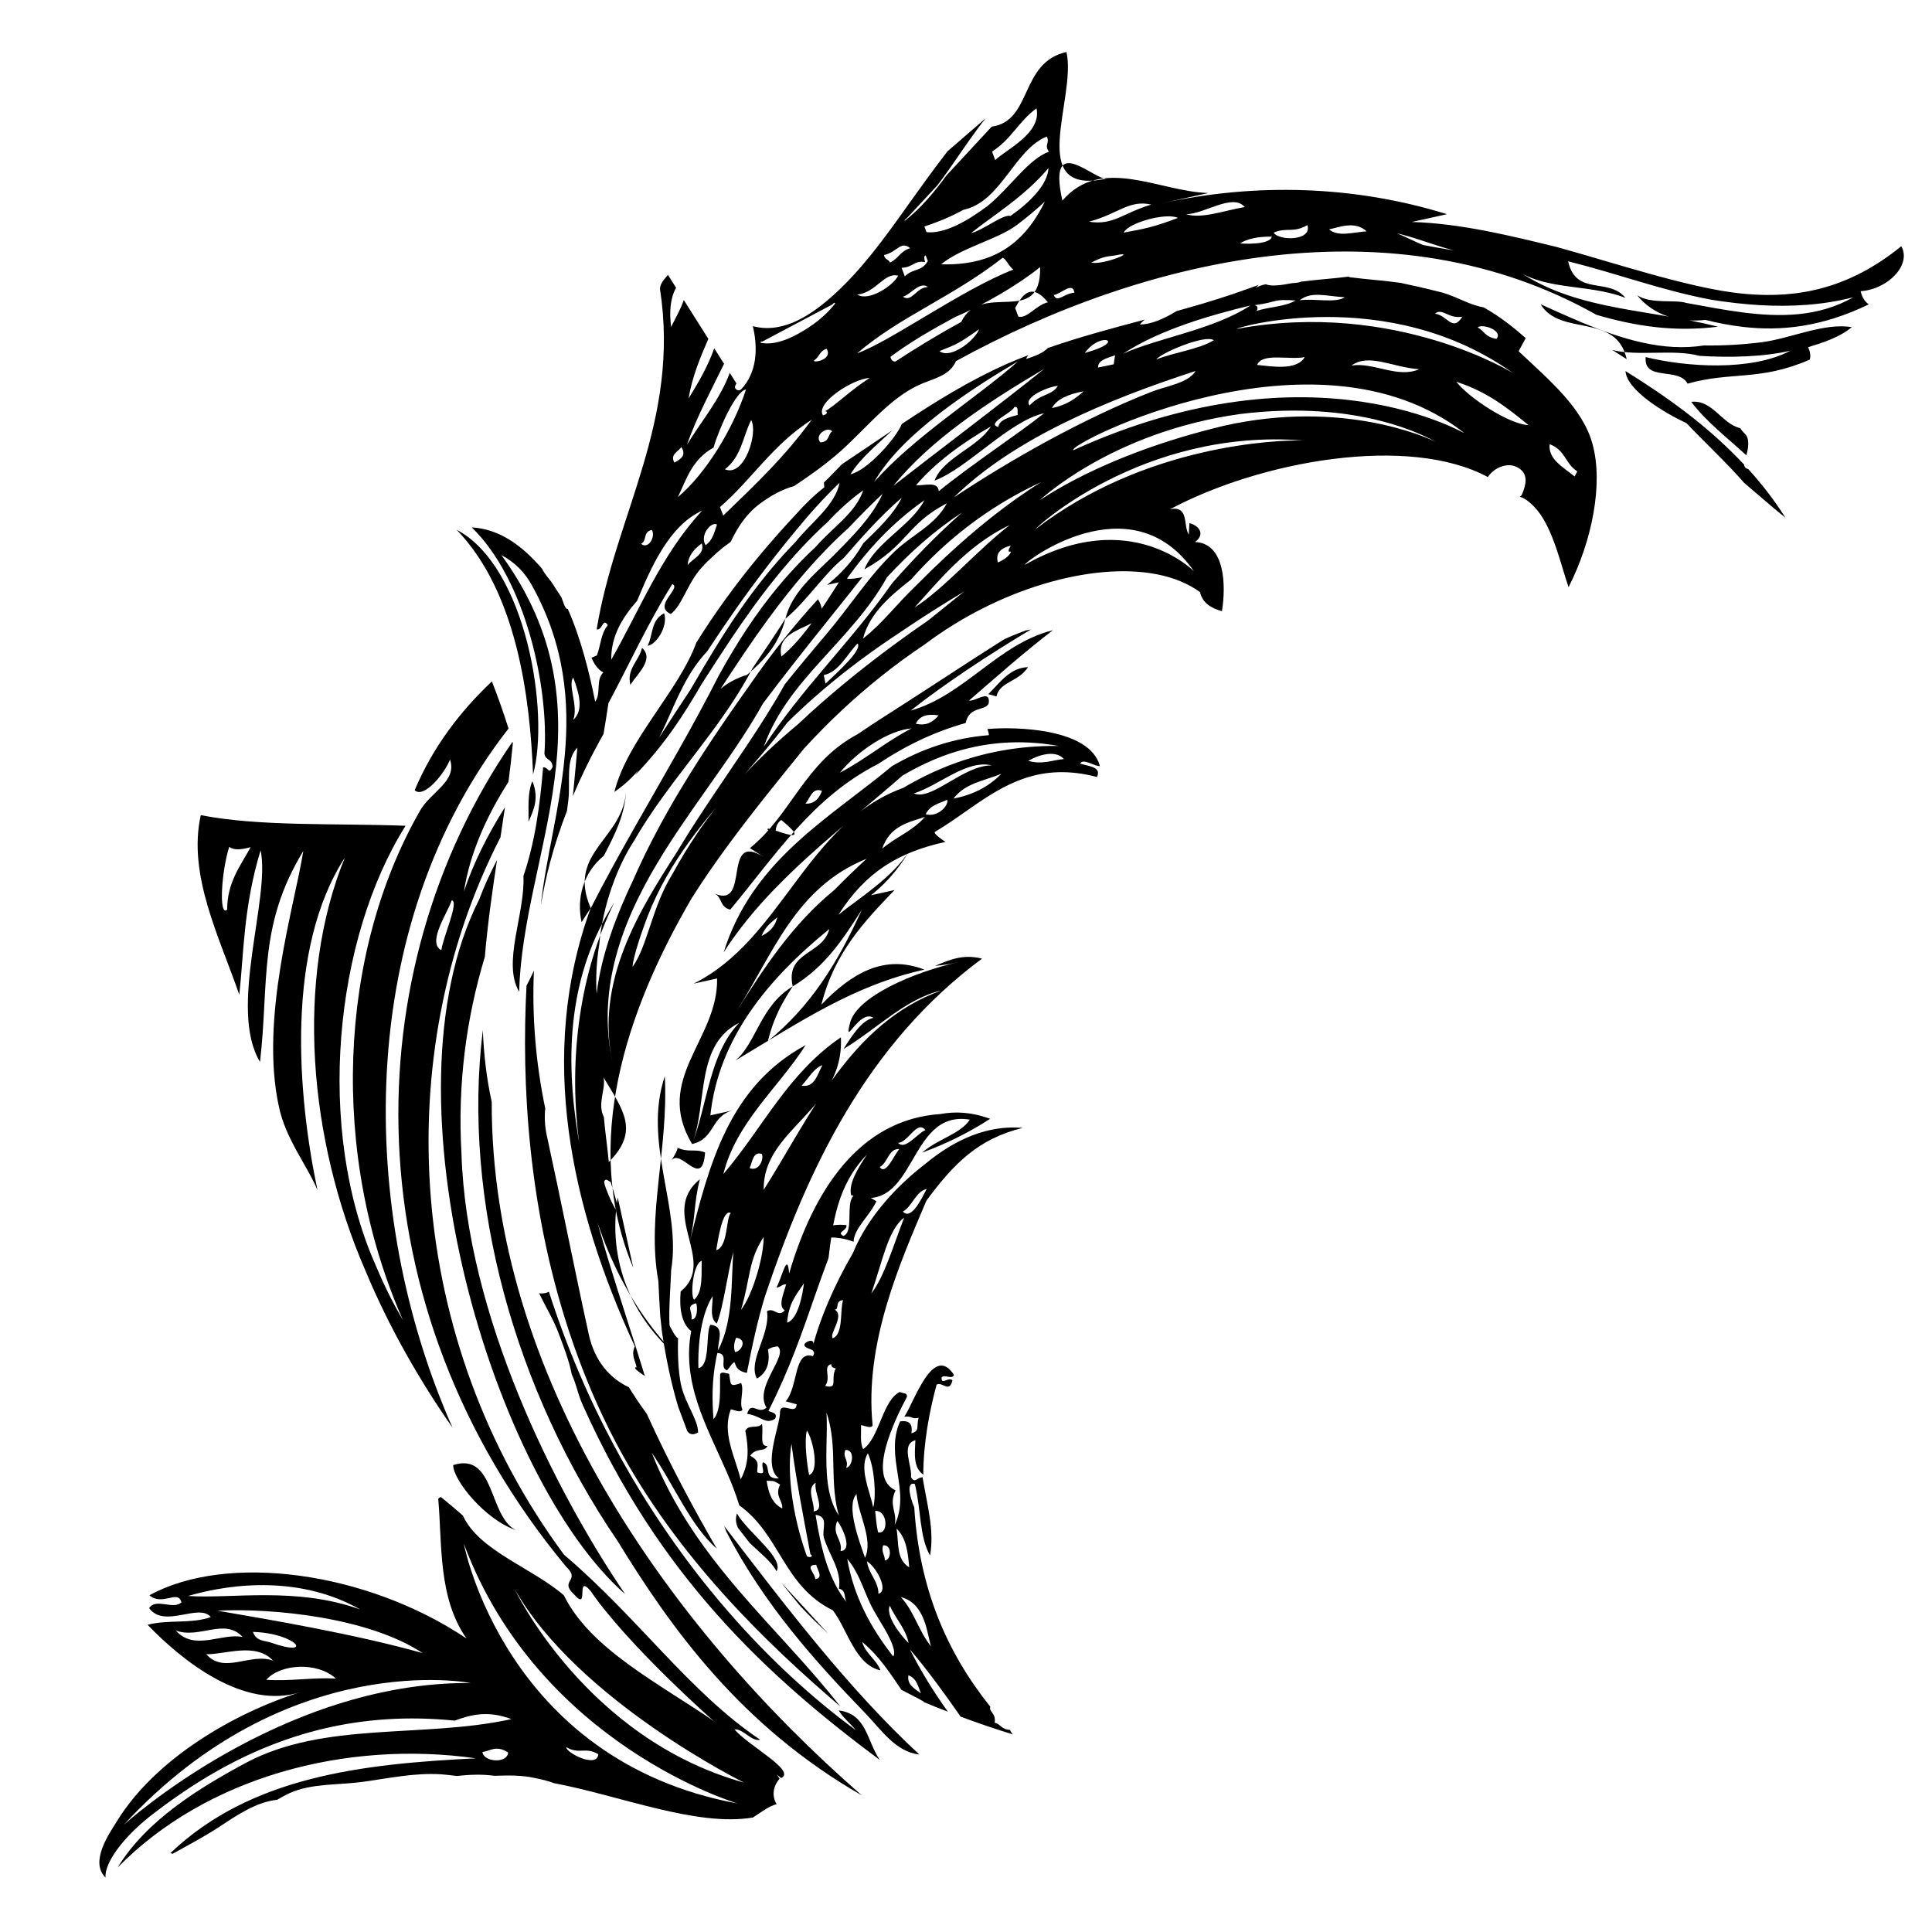 <?xml version="1.0" encoding="utf-8"?>
<!-- Generator: Adobe Illustrator 16.0.0, SVG Export Plug-In . SVG Version: 6.00 Build 0)  -->
<!DOCTYPE svg PUBLIC "-//W3C//DTD SVG 1.1//EN" "http://www.w3.org/Graphics/SVG/1.1/DTD/svg11.dtd">
<svg version="1.1" id="Ebene_1" xmlns="http://www.w3.org/2000/svg" xmlns:xlink="http://www.w3.org/1999/xlink" x="0px" y="0px"
	 width="350px" height="350px" viewBox="0 0 350 350" enable-background="new 0 0 350 350" xml:space="preserve">
<g>
	<g>
		<path d="M114.204,124.081c-0.735-2.907,1.581-4.39,2.107-6.715C118.635,119.447,115.311,122.19,114.204,124.081z"/>
		<path d="M120.317,111.095c0.775,2.503-1.589,5.804-2.996,5.877C118.348,115.038,117.847,112.375,120.317,111.095z"/>
		<path d="M315.281,77.569c0.078,0.15,0.212,0.321,0.227,0.349c0.42,0.605,0.931,0.777,1.115,1.602
			c0.203,0.958,0.016,2.003-0.249,2.978c-3.413-3.162-7.185-6.002-9.99-9.701C310.238,72.363,311.941,76.83,315.281,77.569z"/>
		<path d="M96.573,140.293c-0.567-13.835-2.869-32.925-13.839-44.312C95.326,102.572,99.633,129.213,96.573,140.293z"/>
		<path d="M131.591,277.497c-0.134-0.342-0.264-0.69-0.388-1.037c11.377,14.885,22.654,29.649,35.339,41.38
			c-4.276-0.431-6.982-4.581-9.785-7.467C147.671,300.969,138.473,290.758,131.591,277.497z"/>
		<path d="M99.44,234.015c3.208,10.002,7.225,19.35,11.854,27.971c12.028,22.405,28.038,39.935,43.714,51.423
			c-0.99-1.269-2.177-2.084-3.081-3.552c5.083,0.626,5.073,5.426,7.442,8.967c-20.616-15.33-40.032-33.43-53.82-64.35
			c-0.187-0.436-0.363-0.854-0.494-1.224c-0.486-1.394-0.837-2.922-1.479-4.271c-0.433-2.397-1.577-5.325-2.455-7.645
			c-0.863-2.284-2.287-4.602-3.447-7.056c0.143,0.024,0.286,0.044,0.426,0.041C98.599,234.322,99.05,234.209,99.44,234.015z"/>
		<path d="M95.152,192.677c-0.1-4.873-0.008-9.6,0.231-14.115c0.476-0.898,0.922-1.801,1.343-2.719
			c-0.371,8.307,0.335,16.748,2.053,24.979c-0.159,1.509-0.102,3.134,0.28,4.889c2.619,11.994,4.98,24.037,7.603,36.026
			c1.066,4.877,3.85,7.982,7.263,9.579c1.027,1.642,2.097,3.256,3.248,4.819c4.117,9.064,8.703,17.583,12.667,24.396
			c-4.693-4.021-7.805-11.654-11.767-17.34c7.767,19.737,22.763,31.327,34.165,45.958c-13.447-11.501-29.556-27.003-40.458-47.429
			c-0.898-1.69-1.761-3.405-2.589-5.166C99.183,235.262,95.566,212.722,95.152,192.677z"/>
		<path d="M90.831,100.557c2.552,1.39,4.262,3.17,5.561,5.54c11.949,21.581,3.29,41.337,1.588,57.888
			c0.447-2.597,0.991-5.167,1.652-7.69c0.842-3.202,1.896-6.332,3.079-9.401c0.085-0.658,0.175-1.321,0.253-1.958
			c0.398-3.33-0.583-7.32,1.632-9.486c-0.269,2.927-0.523,5.853-0.808,8.775c1.615-3.858,3.481-7.609,5.548-11.267
			c0.298-1.857,0.625-3.71,0.893-5.584c3.854-7.189,7.203-14.607,11.563-21.561c1.771,0.703-3.642,3.962-0.265,5.414
			c1.947-1.488,2.918-5.142,5.134-7.876c0.582-0.716,1.291-1.439,2.038-2.134c0.716-0.703,1.455-1.366,2.206-1.964
			c0.481-0.377,0.975-0.739,1.469-1.097c1.236-2.597,2.769-4.995,5.189-6.828c1.996-1.508,4.086-2.662,6.292-3.272
			c3.219-2.146,6.597-4.536,9.594-7.389c4.242-4.043,7.984-8.486,12.732-10.791c2.705-1.317,5.771-1.622,7.008-4.462
			c34.844-19.131,79.498-28.987,116.007-8.389c3.446,1.016,6.966,1.808,10.619,2.223c3.654,0.411,7.437,0.442,11.417-0.065
			c-7.089-1.78-13.932-2.499-20.37-3.864c-3.215-0.688-6.328-1.538-9.328-2.76c-3.002-1.231-5.912-2.845-8.692-5.064
			c2.901,2.752,6.499,3.667,10.253,4.235c3.756,0.573,7.714,0.812,11.372,2.235c-3.064-3.784-8.975-0.251-10.384-6.628
			c9.446,2.377,16.765,5.222,25.953,6.966c2.887,0.458,5.788,0.799,8.682,0.971c5.784,0.337,11.522,0,17.03-1.422
			c-6.31,3.585-13.189,3.621-20.057,2.744c-3.43-0.439-6.857-1.118-10.201-1.716c-2.049-0.666-6.301,0.272-8.897-1.381
			c3.064,3.779,7.787,4.97,12.348,4.454c2.222,0.553,4.478,0.996,6.786,1.264c6.926,0.805,14.326,0.033,22.825-4.08
			c-0.648-0.443-1.186-1.13-1.482-2.381c5.01-0.354,9.262-4.833,7.364-8.149c-9.421,7.677-18.685,9.434-27.915,8.665
			c-3.072-0.264-6.144-0.801-9.217-1.516c-5.458-1.231-11.011-2.869-16.654-4.523c-2.817-0.833-5.658-1.662-8.528-2.458
			c-7.948-1.938-17.394-4.313-26.368-4.56c2.13-0.472,4.256-0.939,6.381-1.411c-16.765-5.219-34.714-5.714-51.725-1.959
			c2.128-0.471,6.381-1.411,8.507-1.877c-8.976-0.248-19.36-6.877-26.456,1.378c-2.816-12.758,5.91-3.536,8.034-4.003
			c-14.884,3.287-5.408-14.417-7.289-22.919c-8.505,1.878-6.157,12.506-13.548,13.518c-4.082,4.405-8.171,8.815-8.171,8.815
			c-2.211,3.012-4.586,5.889-7.514,8.197c-0.07,0.058-0.143-0.052-0.08-0.101c0.141-0.126,0.282-0.236,0.421-0.362l5.516-5.934
			c2.092-2.731,3.987-5.653,5.973-8.438c0.884-1.239,1.803-2.503,2.797-3.726l-6.939,6.002c-2.584,3.341-5.047,6.784-7.503,10.217
			c-3.968,5.581-8.055,11.233-13.148,15.826c-3.832,3.472-8.893,6.946-14.208,5.747c-0.14-0.024-0.285-0.057-0.417-0.094
			c0.971,4.088,0.719,8.413-2.094,11.413c-0.482,0.504-1.427-0.033-1.057-0.703c0.051-0.113,0.114-0.228,0.175-0.341l-1.205-1.918
			c-1.736,4.743-5.116,8.722-7.767,13.034c1.804-5.088,4.375-9.827,6.734-14.671l-1.779-2.809c-1.131,3.223-2.855,6.178-4.651,9.091
			c0.637-3.852,2.072-7.339,3.582-10.798l-4.448-7.039c-0.583,1.702-1.5,3.259-2.294,4.873c-0.328-2.65-0.201-5.096,0.896-7.1
			l-1.471-2.333c-0.635,0.78-1.391,1.495-1.445,2.536c3.699,24.008-8.095,40.928-11.471,61.704c1.128,0.125,1.106-2.204,2.019-0.785
			c-1.275,1.553-1.28,3.67-1.973,5.487l-0.976,0.422c0.489,1.171,1.144,2.138,2.139,2.666c-1.418,1.345-0.357,3.829-1.479,5.3
			c-1.033-5.259-2.64-11.604-4.962-16.814c-0.117,0.017-0.243-0.024-0.335-0.151c-0.316-0.455-0.432-0.881-0.61-1.41
			c-0.066-0.195-0.146-0.386-0.233-0.573l-1.804-2.775c-0.613-0.772-1.25-1.5-1.691-2.386c-3.55-4.088-7.537-7.149-12.729-7.478
			c9.788,9.498,14.029,29.104,13.171,41.02c0.266,1.321,1.361,0.772,1.486,2.386c-0.78,1.471-0.61,0.085-1.721,0.06
			c-0.567,6.853-1.461,13.555-3.567,19.691c0.348,6.751-3.903,15.769-0.773,20.975C94.709,154.387,111.528,129.006,90.831,100.557z
			 M257.776,44.377c-3.677-1.569-6.273-3.227-8.4-2.756c6.846,0.716,12.039,4.033,19.008,4.654
			C264.884,45.559,261.273,45.071,257.776,44.377z M240.773,41.548c1.71-0.325,4.644-1.638,6.799,0.358
			C245.152,42.068,242.398,42.982,240.773,41.548z M230.738,42.149c2.284-1.024,3.569,0.126,6.109-1.369
			C237.769,43.662,231.687,43.674,230.738,42.149z M224.658,44.092c1.205-0.82,3.346-1.276,5.748-1.215
			C230.013,44.482,224.791,44.125,224.658,44.092z M214.879,38.809c3.332-0.044,8.466-3.877,10.621-1.297
			C221.85,38.105,217.781,39.699,214.879,38.809z M208.569,37.061c-5.134,1.516-6.843,3.808-11.281,3.102
			C202.686,38.703,204.505,36.155,208.569,37.061z M203.563,42.141c0.845-1.788,7.677-3.678,9.831-2.666
			C208.886,41.199,207.201,41.463,203.563,42.141z M197.682,47.579c2.49-1.304,3.098-1.065,4.523-1.349
			C206.247,45.393,199.972,48.035,197.682,47.579z M116.149,98.52c1.131-0.613,0.258-2.149,1.938-2.52
			C118.839,97.24,117.404,99.609,116.149,98.52z M122.17,83.804c-0.84-1.532,0.733-1.947,1.251-2.841
			C124.425,82.556,123.284,83.174,122.17,83.804z M151.249,55.05c-1.805,2.284-4.109,4.023-6.644,5.414
			c-2.019,1.101-4.405,2.072-6.735,1.646c-0.132-0.021-0.121-0.232,0.003-0.224c0.08-0.008,0.166-0.008,0.233-0.008l12.649-6.698
			c0.103-0.102,0.209-0.196,0.309-0.293C151.174,54.777,151.355,54.919,151.249,55.05z M147.608,65.181
			c0.878-0.593,0.844-1.593,2.136-1.995C151.048,65.368,146.606,65.88,147.608,65.181z M189.282,36.517
			c-3.921,8.083-9.831,11.615-18.805,11.367c3.783-3.064,10.165-4.471,13.701-7.096C186.07,39.365,187.814,37.897,189.282,36.517z
			 M183.04,39.13c-1.212-0.44-4.995,2.625-7.12,3.096c3.782-3.068,9.689-6.6,14.028-11.793
			C189.81,33.46,186.473,36.756,183.04,39.13z M183.587,48.839c-2.355,0.902-4.886,2.162-7.48,3.573
			c-2.595,1.414-5.247,2.971-7.797,4.491c-5.109,3.036-9.809,5.929-13.04,7.112c3.829-3.292,8.076-5.816,12.561-8.413
			c2.238-1.3,4.537-2.622,6.86-4.076c2.32-1.448,4.652-3.033,6.985-4.85C182.418,47.149,182.846,48.368,183.587,48.839z
			 M163.561,53.744c1.469-0.357,3.004-2.849,4.556-1.747C165.974,52.033,165.204,54.875,163.561,53.744z M155.31,53.371
			c3.469-0.411,4.803-4.036,7.399-3.435C161.833,51.761,157.347,54.688,155.31,53.371z M164.889,44.961
			c-1.881,0.569-2.073,1.891-3.665,2.597c-0.272-0.654-0.922-0.467-1.085-1.357C162.508,45.713,163.188,43.523,164.889,44.961z
			 M168.081,47.287c-1.128,1.995-2.676,1.268-4.167,2.783c-0.192-0.529-0.389-1.04-0.577-1.552c2.174-0.098,2.261-1.399,4.235-1.037
			c-0.037-0.443-0.364-1.029,0.126-1.219C167.82,46.595,167.952,46.941,168.081,47.287z M187.763,19.634
			c1.034,4.495-5.67,7.563-7.472,9.368c-0.188-0.52-0.384-1.029-0.573-1.541C183.223,25.222,184.53,21.991,187.763,19.634z
			 M190.033,27.486c-3.703,1.288-7.018,6.482-11.148,9.847c-3.985,2.967-7.958,5.068-11.04,4.723
			c-0.137-0.345-0.262-0.682-0.386-1.028c2.705-0.881,5.015-1.89,7.072-3.02c6.828-1.442,9.201-10.888,15.094-13.27
			C190.258,25.889,189.1,26.209,190.033,27.486z M190.886,53.439c1.246-0.102,3.438-2.528,3.754-0.422
			C192.651,53.192,191.513,54.952,190.886,53.439z M183.9,55.797c1.213-2.223,2.869-4.816,5.937-1.037
			c-2.127,0.472-3.785,3.065-5.361,2.577C184.278,56.825,184.089,56.313,183.9,55.797z M170.187,63.609
			c3.093-1.224,3.617-1.431,7.18-3.963C176.747,61.483,172.286,65.173,170.187,63.609z M161.308,64.649
			c1.725-1.304,3.613-2.543,5.584-3.734c1.974-1.191,4.028-2.337,6.095-3.455c5.748-2.479,11.657-6.011,15.439-9.076
			c0.223,11.1-10.631,2.345-14.292,9.941c-2.131,1.159-4.215,2.366-6.213,3.572c-1.998,1.212-3.909,2.419-5.713,3.598
			C161.775,65.531,161.459,65.279,161.308,64.649z M149.393,74.538c0.545-0.171,0.653,0.503-0.308,0.715
			c-1.421-2.231,5.377-6.617,8.453-6.784C153.896,70.823,151.423,73.407,149.393,74.538z M150.758,78.15
			c-0.883,0.593-0.361,1.829-2.13,2C147.432,78.854,149.916,77.118,150.758,78.15z M130.431,91.863
			c5.895-5.125,9.505-11.282,16.631-15.834c-4.982,6.763-9.612,11.169-16.04,17.375C130.832,92.888,130.633,92.372,130.431,91.863z
			 M131.326,85.019c2.996-2.324,3.248-5.905,4.749-8.917C137.395,78.256,134.89,86.531,131.326,85.019z M122.803,90.059
			c1.572-3.256,2.54-6.792,6.462-8.975c0.983-3.43,4.069-10.294,5.876-10.526C132.856,77.618,127.932,85.734,122.803,90.059z
			 M129.895,95.021c-0.482,1.342-0.728,2.801-2.076,3.748C126.718,96.948,128.829,94.428,129.895,95.021z M124.565,102.385
			c0.126-1.649,1.109-2.901,2.567-3.938C127.766,100.442,125.504,101.104,124.565,102.385z M110.735,119.504
			c-0.054-4.295,2.017-7.612,4.676-10.656c2.455-5.84,5.715-13.579,11.793-16.343C119.733,100.593,115.957,110.375,110.735,119.504z
			 M103.842,122.735c1.17,3.084,1.878,5.979,0.005,7.682C104.821,127.852,102.811,124.202,103.842,122.735z"/>
		<path d="M95.747,148.876c0.049-2.54-0.23-5.227,0.702-7.356C97.713,144.658,96.67,146.739,95.747,148.876z"/>
		<path d="M321.507,92.208c-1.81-1.54-3.645-3.116-5.51-4.706c-3.378-3.861-7.003-7.177-10.47-10.834
			c-1.878-0.87-4.589-2.35-6.854-4.044c-2.263-1.703-4.087-3.65-4.201-5.397c3.653,2.263,7.404,4.759,11.055,7.555
			c3.649,2.8,7.192,5.921,10.433,9.384c0.025,0.443,0.367,0.732,0.761,0.821c2.471,2.719,4.738,5.65,6.726,8.803
			C322.792,93.27,322.166,92.724,321.507,92.208z"/>
		<path d="M335.469,59.272c-2.252,1.873-5.431,2.874-7.901,3.622c0.382,0.878,0.491,1.65,0.281,2.256
			c-9.057,3.946-14.156,2.101-22.128,4.352c-1.612-3.08-7.997-0.329-7.592-4.816c3.72,0.914,8.495,1.557,13.222,1.512
			c4.735-0.049,9.426-0.779,12.99-2.658c-2.524,0.569-5.235,0.887-8.014,1.012c-2.79,0.134-5.643,0.085-8.439-0.085
			c-4.693-1.28-11.07,0.129-15.794-1.061l2.594,1.659c-0.939-4.251-3.947-5.259-7.165-5.942c-3.219-0.687-6.648-1.044-8.425-4.003
			c2.494,1.122,4.979,2.251,7.449,3.284c7.425,3.096,14.826,5.336,22.134,4.178c3.447,0.053,6.938-0.143,10.441-0.582
			C324.385,61.341,330.441,58.41,335.469,59.272z"/>
	</g>
	<g>
		<path d="M86.814,162.931c0.862-2.321,1.968-4.723,3.226-7.141c-0.884,5.857-1.716,11.712-2.205,17.544
			c-3.392,11.197-4.956,23.155-4.236,35.644c0.898,29.039,16.749,60.828,29.641,79.806
			C89.534,268.043,68.546,199.041,86.814,162.931z"/>
		<path d="M93.482,277.192c-5.53-1.817-11.384-9.027-11.387-11.774C89.728,262.946,88.511,274.881,93.482,277.192z"/>
		<path d="M43.35,180.199c0.819-7.303,0.712-15.822,3.863-26.165c1.818,8.726-5.923,28.723-0.108,38.346
			c1.671-14.586-0.373-24.689,7.841-38.216c-1.603,10.035-7.915,30.284-4.431,46.272c1.203,5.873,5.159,10.733,6.995,15.159
			c-3.625-17.253-5.8-43.569,4.958-60.22c-9.021,22.109-6.597,51.047,3.733,74.822c4.511,10.832,10.284,20.585,15.773,28.43
			c-17.333-39.105-17.768-90.876,10.151-126.642c-0.905-2.893-1.92-5.742-3.015-8.547c-5.789,5.487-10.666,11.859-13.988,19.711
			c1.503,1.513,5.115-2.487,6.401-5.531c1.348,3.938-3.572,5.872-5.479,9.327c-14.824,25.963-16.286,62.195-3.06,92.185
			c-1.789-3.035-3.419-6.304-4.86-9.754c-11.097-24.873-7.499-59.382,5.35-79.777c-12.626-0.487-26.347,0.179-37.105-1.926
			C33.971,158.537,39.75,169.754,43.35,180.199z M41.53,153.408c0.719,0.609,2.05,0.584,3.869,0.061
			c-1.838,3.431-4.229,6.284-4.254,11.331C39.584,166.146,40.128,157.728,41.53,153.408z"/>
		<path d="M104.05,288.896c2.776,3.158,0.136-3.88,2.909-0.722c6.2,9.11,22.055,24.125,34.561,33.939
			c2.745-1.329-5.732-5.687-8.457-8.807c1.586-0.155,3.063,2.251,4.658,1.87c-12.897-8.666-22.079-22.102-35.532-33.511
			c-28.667-38.716-31.857-90.304-11.52-130.002c0.274-1.805,0.545-3.613,0.808-5.422c-3.083,4.897-5.67,9.995-7.435,15.265
			c1.08-6.86,4.012-13.517,8.072-19.87c0.304-2.32,0.572-4.649,0.798-6.97c-0.027-0.094-0.049-0.183-0.076-0.276
			C64.265,175.83,63.34,236.53,102.538,283.793C105.361,286.464,101.156,286.252,104.05,288.896z M81.838,163.101
			c1.374,0.232-1.545,6.56-1.883,9.027C77.302,170.819,81.086,165.362,81.838,163.101z"/>
		<path d="M87.47,186.612c0.168,4.354,0.66,8.689,1.611,13.003c-0.134,49.417,31.727,94.85,67.035,125.629
			c-21.817-12.525-34.417-30.055-44.208-46.031C93.315,251.954,83.662,217.525,87.47,186.612z"/>
	</g>
	<path d="M144.958,290.934c0.852,0.895,1.708,1.793,2.591,2.658c0.809,0.789,1.637,1.563,2.458,2.346
		c-2.814-3.089-5.635-6.17-8.487-9.235C142.661,288.116,143.782,289.54,144.958,290.934z M122.581,207.853
		c0.669-0.135-0.986,2.464-0.986,2.464c1.655-2.599,5.66,5.442,6.136-1.545C125.727,208.031,124.74,208.89,122.581,207.853z
		 M123.467,251.243c-0.781-3.114-0.659-7.682-0.631-8.881c-0.175,0.369-1.542-2.089-1.551-2.328
		c-0.137-2.81,0.149-6.234,0.305-9.983c1.881-11.229-5.187-23.047-1.155-35.091c0.689,13.23-3.343,25.269-1.167,37.112
		c0.093,2.077,0.205,4.149,0.333,6.223c0.056,0.431,0.161,1.42,0.325,3.027c0.701,4.564,1.604,9.096,2.93,13.518
		c0.358,0.927,1.143,3.063,1.654,4.426c0.407,0.56,0.993,0.808,1.958,0.231C126.452,257.197,124.267,254.438,123.467,251.243z
		 M133.51,274.182c-0.324,0.922-0.2,1.784,0.185,2.612c0.695,0.902,1.398,1.802,2.1,2.704c1.747,1.71,3.943,3.354,4.878,5.152
		C142.129,282.252,135.316,277.48,133.51,274.182z M179.073,125.755c0.485,0.139,0.964,0.272,1.45,0.41
		c0.493-2.292,3.039-2.581,4.839-4.259c0.317-0.296,0.616-0.639,0.877-1.048c-3.262,0.101-5.076,2.787-7.191,4.889
		C179.058,125.747,179.059,125.755,179.073,125.755z M195.683,138.337c0.52-1.048,2.485,0.468,3.582,0.459
		c-1.807-6.848-15.174-7.181-20.38-6.727c-0.057,0,0.381,0.96,0.217,1.118c-3.192,0.251-6.251,0.877-9.168,1.829
		c-2.918,0.951-5.698,2.231-8.336,3.775c-11.337,9.446-25.282,16.985-30.503,33.745c8.285-12.977,21.761-22.646,32.346-31.994
		c2.721-1.617,5.563-2.971,8.549-3.987c5.97-2.036,12.521-2.715,19.81-1.418c-7.157-0.09-13.696,1.166-19.647,3.45
		c-2.975,1.138-5.809,2.54-8.525,4.142c-17.617,6.446-21.899,27.458-37.972,35.468c2.126-0.471,2.126-0.471,4.253-0.938
		c0.222,11.103-11.598,18.172-4.53,29.99c2.847-7.319,0.499-17.952,8.535-21.954c-5.439,5.66-5.688,14.635-8.535,21.954
		c4.253-0.939,3.314-5.193,7.567-6.134c-2.126,0.473-2.126,0.473-4.253,0.94c1.438-13.694,10.192-24.548,21.542-33.742
		c-1.187,4.72-8.036,4.003-6.628,10.38c5.911-3.536,9.224-8.726,12.538-13.915c-4.5,9.913-9.472,17.699-17.039,23.833
		c1.188-4.723,2.845-7.321,4.501-9.918c-5.91,3.536-6.627,10.385-10.411,13.448c11.818-7.067,21.51-13.667,34.27-16.484
		c-7.319-2.843-13.226,0.688-18.667,6.349c2.375-9.441,7.816-15.102,13.255-20.765c-2.126,0.472-2.126,0.472-4.253,0.939
		c3.784-3.065,5.441-5.662,7.099-8.259c-3.315,5.194-9.226,8.73-13.008,11.795c4.97-7.787,10.881-11.323,19.387-13.201
		c0,0-2.595-1.654-1.803-1.874c2.172-1.288,4.233-2.78,6.318-4.227c6.247-4.349,12.697-8.349,22.932-5.654
		C199.586,138.899,197.24,138.838,195.683,138.337z M172.615,140.244c2.382-1.224,4.768-2.134,7.079-1.59
		c-2.578-0.024-5.315,1.602-7.804,3.057c-2.488,1.451-4.731,2.735-6.331,2.023C167.85,143.011,170.23,141.467,172.615,140.244z
		 M140.822,166.178c-0.489,1.935-1.628,2.743-2.851,3.382C138.606,167.881,139.742,167.072,140.822,166.178z M151.18,161.195
		c-7.796,6.402-12.767,14.188-17.738,21.976c6.628-10.386,10.659-22.422,23.546-27.596
		C155.22,157.192,153.242,159.103,151.18,161.195z M159.824,153.741c1.376-4.101,4.67-4.731,7.734-5.75
		C165.365,150.531,162.316,151.62,159.824,153.741z M167.696,147.503c0.833-1.716,2.495-1.942,3.914-2.622
		C171.869,146.06,169.762,148.117,167.696,147.503z M172.733,144.666c2.134-2.821,5.635-3.227,8.665-4.479
		C179.031,142.605,176.107,144.036,172.733,144.666z M186.287,137.838c1.447-0.886,4.829-2.179,6.451-0.325
		C190.624,137.679,188.907,138.569,186.287,137.838z M153.332,221.937c-2.467-0.245-4.594,0.227-3.278,2.262
		c1.348-0.068,2.828,0.103,4.58,0.757c0.07-2.439,2.924-4.673,4.133-7.337c-7.652-4.901-3.18,5.26-5.978,6.288
		C151.41,223.171,153.555,222.976,153.332,221.937z M169.396,174.973c2.321-0.251,2.321-0.251,4.446-0.724
		c-8.504,1.883-18.667,6.353-19.855,11.075c-1.188,4.724,1.657-2.596,4.253-0.938c-2.126,0.467-3.784,3.064-5.44,5.662
		c5.91-3.537,11.35-9.194,17.73-10.604c-16.542,5.881-23.888,23.113-32.173,36.092c-0.221-11.101,14.664-14.39,13.973-27.614
		c-9.693,6.602-14.194,16.514-21.292,24.769c2.376-9.445,9.942-15.574,14.914-23.362c-13.947,7.539-17.51,21.707-21.07,35.872
		c1.187-4.719,0.717-6.849,1.905-11.571c-7.567,6.129,3.287,14.884-3.479,20.326c-0.256,2.894,0.088,5.782,1.909,7.181
		c-0.418,2.206-0.482,4.336-0.281,6.413c0.838,8.986,6.527,16.892,8.989,25.154c7.451,5.331,7.947,14.586,16.959,19.023
		c2.673,3.513,4.016,9.854,8.629,10.876c-0.724-1.935-2.781-3.121-3.325-5.153c3.039,2.509,5.033,5.612,7.106,8.67
		c2.328,1.199,4.785,2.458,3.925,2.17c1.483,0.631,2.985,1.219,4.498,1.8c-2.585-3.608-4.909-7.36-6.895-11.307
		c3.152,3.698,6.272,7.994,9.207,12.201c3.12,1.166,6.275,2.239,9.457,3.22c-0.249-0.31-0.492-0.622-0.479-0.813
		c-1.595-0.063-1.643-1.004-2.809-1.309c0.261-1.793-1.142-2-0.783-2.878c-7.927-9.907-12.877-21.421-13.79-36.155
		c-0.404-0.833-1.779-4.752,0.112-4.21c1.146,4.738,0.804,9.587,2.754,12.953c0.803-4.638-0.518-9.032-1.357-14.16
		c-1.079,0-1.379,1.215-2.107-0.048c0.279-2.001-1.934-5.927,0.799-6.675c-0.099,2.406-0.435,4.941,1.442,6.238
		c-0.016-5.604,1.12-11.611,2.408-16.298c0.833-0.569,1.911,1.038,2.573-0.004c0.113-0.174,0.215-0.431,0.3-0.783
		c-0.792-0.721-2.054,1.02-1.969-0.537c0.498-0.602,1.917,0.45,2.24-0.444c-3.76-5.836-7.257,5.037-8.99,7.564
		c1.697-0.122,1.253,0.504,2.591,0.203c-0.488,1.647,0.305,2.337-1.311,2.805c0.27-1.783-0.457-2.37-2.051-2.158
		c-2.881,6.377,2.017,12.543-0.991,18.797c0.56-2.382-1.149-3.483,0.169-6.308c-5.278-2.369-0.098-12.835,2.055-16.92
		c0.059-0.268-0.055-0.438-0.211-0.58l-1.125-0.309c-3.17,1.719-3.616,8.274-6.593,10.351c-0.601-1.183-0.328-2.856-0.377-4.357
		c0.757,0.135,1.764,0.684,2.104,0.066c-1.562-14.907,5.054-29.697,9.743-40.744c4.981-6.714,9.363-11.178,17.44-13.164
		c-3.182-0.28-6.255,0.248-9.189,1.385c-2.937,1.139-5.729,2.887-8.344,5.045c-5.052,3.868-10.494,9.53-13.235,16.261
		c-1.75,3-3.246,6.016-4.458,8.845c-1.207,2.823-2.126,5.465-2.72,7.717c0.277-1.215-1.591-0.561-1.616,0.085
		c0.148,0.878,2.439,0.554,1.555,2.021c-3.479-1.165-2.646,5.552-4.92,8.174c0.659,0.182,1.319,0.366,1.968,0.543
		c-0.063,2.091-2.8-0.564-3,1.289c0.077,2.484-3.307,9.934-0.202,12.128c-0.388,0.024-0.698,0-0.939-0.061
		c-1.659-0.387-0.497-2.362-1.952-2.866c-0.497,0.878,0.924,2.532-1.044,1.837c-0.014-1.292,0.553-2.032-1.287-3.016
		c1.181-1.58,2.578-0.576,3.151-1.775c-1.549,0.189-0.676-2.371-1.007-3.992c-0.702,0.984-2.491-0.008-3.013,1.285
		c0.329,1.675,0.473,3.12,0.392,4.463c-0.103,1.522-0.489,2.914-1.241,4.307c-0.969-4.033-3.45-8.399-1.774-12.684
		c0.757,0.135,1.768,0.687,2.108,0.061c-0.658-1.284,0.363-3.519-0.246-4.836c-2.153,0.788-1.83,0.313-2.182-1.667
		c-0.609-0.083-1.385-0.472-1.621,0.082c-0.096,2.272,0.316,6.442-1.195,8.137c-0.274-3.382-0.309-6.901,0.45-10.868
		c0.07-0.365,0.15-0.739,0.239-1.117c2.244,0.104,0.185,2.654,1.769,3.138c2.518-3.235,0.144-0.126,3.579,0.464
		c0.492-2.532,0.989-4.959,1.526-7.268c0.538-2.309,1.107-4.5,1.74-6.572c7.83-23.337,18.488-45.76,39.337-61.208
		C174.335,172.77,171.912,173.948,169.396,174.973z M148.98,192.957c-0.917,1.784-1.468,4.141-3.754,3.711
		C146.459,195.412,147.338,193.57,148.98,192.957z M167.886,215.388c-0.942,1.777-2.812,5.751-4.316,4.1
		C165.262,218.558,165.911,215.798,167.886,215.388z M163.79,220.598c-2.057,5.345-3.583,10.645-5.937,13.718
		C159.787,228.774,160.887,222.702,163.79,220.598z M151.208,237.241c0.884,0.078-0.023-1.65,1.535-1.699
		c-0.62,1.442,0.137,6.267-1.916,6.89C150.238,241.518,153.081,238.375,151.208,237.241z M147.69,286.07
		c-0.014-0.919-1.384-2.066-0.596-2.457c0.161-0.089,0.413-0.129,0.793-0.142C147.865,284.098,149.343,285.886,147.69,286.07z
		 M149.252,278.562c0.905,3.064,3.277,5.936,2.728,9.233c1.41,0.311,0.849,1.728,1.418,2.508c-1.616-2.063-2.752-4.396-3.599-6.896
		c-0.958-2.837-1.545-5.881-2.051-8.97C150.272,274.696,148.824,277.074,149.252,278.562z M161.81,300.075
		c-4.062-5.175-7.158-10.885-8.329-17.685c2.097,2.54,2.732,5.032,4.124,8.027c0.917,1.959,2.194,3.756,3.2,5.662
		C161.425,297.25,162.398,299.334,161.81,300.075z M157.068,282.85c1.747,1.082,3.992,5.373,2.07,5.873
		C159.14,286.378,157.303,285.064,157.068,282.85z M164.574,303.488c1.57,0.626,1.725,2.061,2.267,3.275
		C165.673,305.911,164.261,305.179,164.574,303.488z M164.605,297.665c-1.698-1.683-4.195-5.085-3.414-6.781
		C162.218,293.206,164.095,295.055,164.605,297.665z M159.993,279.956c1.619-0.184,1.534,2.658,0.297,2.732
		C160.34,281.688,159.58,281.159,159.993,279.956z M159.065,277.583c-0.282-1.224-0.387-2.544-0.521-3.857
		C160.808,273.506,161.045,278.062,159.065,277.583z M168.676,298.267c-2.246-2.736-3.033-6.304-5.468-8.935
		C167.771,290.487,167.969,296.311,168.676,298.267z M162.42,276.92c1.811,1.752,2.044,4.378,2.295,7.003
		C162.312,282.517,162.848,279.448,162.42,276.92z M157.216,263.285c1.202,2.502,1.555,7.682,0.978,9.812
		c-0.44-2.248-1.808-5.309-1.588-7.846C156.661,264.549,156.853,263.878,157.216,263.285z M150.576,247.129
		c0,0.415,0.251,0.687,0.841,0.776c-1.043,1.842,0.55,3.829-1.934,3.167C150.652,249.535,148.978,247.537,150.576,247.129z
		 M153.008,263.546c-0.026-0.244,0.003-0.528,0.129-0.861c1.052-0.098,1.338,0.922,1.17,1.831c-0.126,0.692-0.499,1.317-1.009,1.391
		C153.704,264.842,153.092,264.346,153.008,263.546z M155.162,270.665c0.296,3.694,3.08,8.198,1.548,11.551
		C155.628,279.124,153.218,272.747,155.162,270.665z M149.95,268.652c-0.538-4.14,0-8.821-0.223-12.744
		c0.868,2.536,1.101,5.021,1.192,7.497c0.138,3.64-0.034,7.285,1.041,11.137C150.817,272.852,150.233,270.824,149.95,268.652z
		 M152.279,280.988c0.407-2.162-1.66-2.93-0.592-5.459C152.542,276.571,154.603,280.852,152.279,280.988z M146.169,259.148
		c1.132,1.668,2.331,7.412,0.41,8.063C146.267,265.72,145.642,261.289,146.169,259.148z M147.775,268.608
		c-0.417,1.78,1.879,4.955-0.379,5.19C147.649,272.264,145.953,269.669,147.775,268.608z M143.333,269.877
		c-0.323-2.91-0.355-5.792,0.051-8.319c0.878,6.824,2.202,13.404,3.433,20.032c0.472,0.158,0.252,0.643-0.421,0.436
		c-0.062-0.017-0.131-0.05-0.207-0.082C144.914,278.473,143.812,274.136,143.333,269.877z M138.875,268.256
		c0.679,0.028,0.966,0.016,1.177,0.053c0.305,0.045,0.453,0.183,1.278,0.634c-0.024,0.049-0.049,0.101-0.071,0.146
		c-0.89,1.983,0.535,2.658,0.457,4.187C139.663,272.219,139.238,270.26,138.875,268.256z M132.398,219.757
		c-0.91,0.824-0.476,6.157-2.652,6.726C130.056,224.724,130.881,218.904,132.398,219.757z M127.129,228.41
		c-0.112,1.91,0.34,5.625-1.387,7.042C124.994,234.75,125.569,228.819,127.129,228.41z M126.097,236.091
		c0.289,0.435,0.328,3.04-0.826,2.938C125.516,237.462,124.131,236.659,126.097,236.091z M132.379,235.57
		c-0.282,3.146-0.861,6.336-2.297,9.031c-0.039-1.772,1.324-4.328-1.365-4.61c-0.63,0.834-0.391,3.838-0.829,5.896
		c-0.22,1.027-0.608,1.82-1.363,1.971c-0.095-2.783,0.096-9.112,2.579-13.063c0.025,1.78-0.627,3.953,0.737,4.979
		c1.171-2.675,1.998-9.421,3.005-12.953C132.637,229.327,132.666,232.43,132.379,235.57z M133.173,244.939
		c-0.263-0.691-0.287-1.495,0.192-2.598C135.434,242.614,134.36,244.801,133.173,244.939z M137.109,230.966
		c-0.773,2.535-1.812,4.983-2.866,6.32c0.879-2.943,1.194-5.154,1.65-7.173c0.45-2.017,1.031-3.847,2.445-6.016
		C138.362,225.797,137.88,228.43,137.109,230.966z M135.797,211.616c0.525-1.183,0.634-3.048,2.195-2.58
		C138.459,209.872,137.54,212.303,135.797,211.616z M173.412,206.077c2.051-1.021,4.038-2.147,5.961-3.395
		c-3.569-1.296-6.422-1.328-9.01-0.865c-14.747,0.987-23.031,13.964-27.406,28.888c-0.296-4.134-1.276,0.713-2.296,2.541
		c0.693,0.009,1.02-0.646,1.752-0.572c-0.462,1.771-1.513,3.88-0.248,4.701c-1.241,1.398-1.82-0.581-3.224,0.153
		c0.659,4.225-3.55,9.04-1.811,12.214c1.663-0.979,2.448-2.633,2-5.263c0.487-0.357,1.098-0.496,1.747-0.574
		c2.085,1.683-4.36,7.251-2.026,11.097c-1.519,1.382-2.786-1.361-3.497,1.133c2.582,0.38,3.327,2.023,5.053,0.887
		c0.517-0.984-0.439-1.129-1.206-1.398c3.946-7.824,6.104-14.236,8.434-20.897c0.777-2.22,1.571-4.468,2.456-6.808
		c0.774-6.227,1.495-13.075,6.934-18.732c-1.658,2.593-3.314,5.189-2.846,7.316c12.041,4.031,9.944-15.575,21.512-13.669
		c-1.656,2.593-5.909,3.536-8.63,5.971C169.244,208.003,171.362,207.093,173.412,206.077z M142.6,239.614
		c0.258-3.441,1.5-4.861,3.035-7.111C145.452,234.185,144.629,238.984,142.6,239.614z M159.365,211.413
		c1.429-0.666,1.628-3.438,3.567-3.244C161.965,209.182,160.484,213.055,159.365,211.413z M162.697,207.036
		c1.817-0.032,3.414-4.212,4.952-2.317C166.171,205.341,163.959,208.454,162.697,207.036z M132.294,164.785
		c8.274-9.946,14.902-20.33,26.785-26.39c2.438-1.63,4.959-3.08,7.596-4.324c2.641-1.248,5.392-2.284,8.271-3.097
		c0.645-3.166,3.686-2.109,4.182-3.609c0.06-0.578-0.019-0.906-0.204-1.069c-0.654-0.623-2.565,0.837-3.371,0.613
		c5.017-4.34,9.971-8.754,15.186-12.733c-9.933,2.451-15.991,11.791-25.765,14.558c6.024-4.763,14.058-10.087,21.786-14.696
		c-0.324,0.062-0.647,0.122-0.969,0.187c-1.33,0.504-3.427,1.301-4.23,1.809c-6.097,3.853-12.121,7.856-18.199,11.754
		c-2.492,1.597-4.995,3.186-7.45,4.849c-0.202,0.134-0.383,0.26-0.562,0.382c-9.563,5.055-11.936,14.5-19.503,20.633l2.596,1.655
		c-7.788-4.971-2.376,9.446-8.98,6.576C130.906,162.593,130.316,164.316,132.294,164.785z M170.029,129.604
		c-0.988,1.187-2.211,1.951-4.123,1.504C166.673,129.531,168.195,129.307,170.029,129.604z M158.412,134.541
		c2.319-1.45,4.742-2.426,6.724-2.584c-2.252,1.146-4.36,2.557-6.458,3.979c-2.107,1.426-4.239,2.849-6.511,4.04
		C153.822,137.915,156.084,135.996,158.412,134.541z M148.909,143.275c-0.574,1.549-1.527,2.403-3,2.309
		C146.798,144.601,147.116,142.593,148.909,143.275z M141.531,148.547c8.01,6.54-7.093-1.276-1.026,2.849
		C140.439,150.185,140.642,149.133,141.531,148.547z"/>
	<g>
		<path d="M115.319,247.701c-1.097-0.075,1.499,1.579,1.499,1.579c-8.228-27.174-22.118-59.786-5.549-85.744
			c-12.316,25.02-8.591,62.104,11.457,82.211c-8.255-7.1-12.729-17.261-10.821-28.831c0.936,4.251,1.875,8.503,2.815,12.758
			c-9.416-22.451-1.354-46.531,10.663-67.081c2.056-3.238,4.249-6.397,6.511-9.473c4.519-6.149,9.299-11.99,13.756-17.501
			c2.172-2.374,4.421-4.657,6.757-6.849c4.674-4.384,9.703-8.409,15.083-12.006c3.308-2.491,6.833-4.677,10.466-6.515
			c14.519-7.356,30.827-9.254,39.435-2.983c0.482,2.048,2.078,2.91,3.972,3.458c0.776-4.693,0.55-12.334-4.877-12.53
			c1.906-1.406,0.753-2.962-1.01-3.43c-0.046,0.687-0.079,1.382-0.12,2.077c-1.053-1.613,0.108-5.324-3.397-4.581
			c16.487-8.807,43.252-13.566,57.574-5.836c1.017-1.581,3.49-2.836,5.445-1.715c2.049,1.171,1.414,3.195,0.777,4.788
			c-0.098,0.235-0.244,0.386-0.428,0.491c1.158,0.306,2.432,1.557,3.146,2.423c2.93,3.552,4.288,9.904,5.686,13.964
			c4.243-8.332,6.359-18.789,4.312-26.031c-1.787-6.402-7.575-11.282-13.359-16.712c0.42-0.797,0.846-1.589,1.285-2.377
			c-2.085-1.845-4.504-3.809-7.616-5.568c-0.005,0.004-0.005,0-0.005,0c-2.26-0.406-4.091-1.475-6.079-2.203
			c-0.415-0.154-0.824-0.3-1.252-0.443c-2.549-0.65-5.121-1.248-7.719-1.8c-3.018-0.422-6.138-0.626-9.137-1.012
			c-0.112-0.016-0.219-0.061-0.308-0.114c-2.85,0.37-5.801,0.54-8.551,0.906c-0.409,0.175-0.959,0.244-1.609,0.269
			c-1.711,0.313-3.703,0.678-4.772,0.207c-0.724,0.122-1.369,0.333-1.865,0.679c0.174-0.183,0.346-0.37,0.521-0.557
			c-1.656,0.602-3.315,1.194-4.958,1.748c-3.267,1.106-6.562,2.065-9.874,2.979c-2.631,1.589-4.628,2.37-6.653,2.455
			c0.187-0.305,0.5-0.606,0.861-0.898c-5.903,1.564-11.79,3.134-17.559,5.146c-0.848,0.906-2.326,1.467-3.923,1.979
			c0.079-0.26,0.248-0.467,0.394-0.69c-1.316,0.512-2.633,1.029-3.935,1.606c-6.693,2.97-12.897,6.815-18.983,10.859
			c-1.063,2.617-6.241,8.441-9.301,9.112c1.8-2.931,4.88-5.394,7.572-7.954c-3.052,2.049-6.085,4.118-9.139,6.15
			c-0.075,0.077-0.152,0.154-0.222,0.231c-0.904,0.894-1.935,2.044-3.022,3.056c0.014,0.313,0.037,0.609,0.075,0.877
			c-1.874,1.463-3.547,3.097-5.085,4.833c-4.67,4.982-8.89,10.038-12.69,15.273c-1.905,2.622-3.703,5.288-5.405,8.015
			c-3.261,8.892-12.484,17.618-14.861,27.063c9.694-6.6,9.474-17.7,16.822-25.471c1.705-2.613,3.44-5.169,5.202-7.678
			c3.532-5.011,7.196-9.815,11.038-14.424c2.402-2.938,4.961-5.759,7.73-8.425c-0.77,4.097-5.122,7.153-7.973,10.717
			c-5.641,5.768-10.413,12.429-14.751,19.537c-1.452,2.365-2.861,4.788-4.299,7.247c-3.356,5.047-6.669,10.241-9.982,15.432
			c5.44-5.662,8.753-10.852,12.015-16.457c1.729-2.699,3.445-5.373,5.204-7.999c5.272-7.88,10.96-15.318,17.601-21.345
			c2.046-2.19,4.192-4.154,6.477-5.767c-1.426,4.186-5.662,6.795-8.628,10.266c-4.968,4.601-9.038,9.665-12.557,14.984
			c-1.757,2.671-3.38,5.398-4.915,8.174c-4.777,9.425-10.048,18.337-15.352,27.702c-1.324,2.345-2.649,4.718-3.973,7.128
			c-1.317,2.419-2.635,4.893-3.937,7.453c-2.238-5.141-0.699-8.27,1.433-11.245c2.129-2.983,4.849-5.812,4.973-10.303
			c-0.124,4.491-2.078,8.266-4.031,12.042c-3.784,3.064-4.972,7.787-4.032,12.038l1.657-2.593
			c-9.72,26.678-3.618,54.319,7.978,79.436C114.273,245.552,115.12,246.471,115.319,247.701z M280.743,80.467
			c2.95,1.159,2.732,3.491,4.999,4.922c-0.162,0.309-0.318,0.618-0.483,0.922C283.105,84.597,280.401,83.113,280.743,80.467z
			 M184.45,65.438c-7.278,6.479-18.815,13.615-26.093,21.89C163.323,78.553,176.267,70.273,184.45,65.438z M189.192,66.807
			c-8.111,6.523-19.803,15.306-27.341,21.195C168.636,79.598,178.998,72.83,189.192,66.807z M167.669,99.13
			c-2.113,2.146-4.137,4.341-6.097,6.584c-3.627,5.206-7.746,9.99-11.785,14.765c-2.022,2.39-4.022,4.784-5.934,7.223
			c-1.913,2.442-3.747,4.937-5.466,7.539c1.066-3.016,2.578-5.719,4.356-8.255c1.776-2.536,3.832-4.909,5.958-7.263
			c4.25-4.718,8.795-9.367,11.975-15.131c2.066-2.244,4.231-4.369,6.494-6.34c2.266-1.971,4.633-3.784,7.108-5.401
			C171.975,94.887,169.778,96.984,167.669,99.13z M155.347,116.578c0.964,1.102-3.601,5.177-5.805,7.279
			c-0.102-0.524-0.209-1.045-0.302-1.569C151.933,121.768,153.379,118.63,155.347,116.578z M171.406,100.792
			c-1.782,1.658-3.516,3.341-5.192,5.035c-2.165,2.081-3.663,3.772-5.106,5.329c-1.444,1.565-2.832,2.992-4.769,4.54
			c0.627-2.377,1.906-4.337,3.469-6.061c1.565-1.723,3.416-3.206,5.223-4.637c1.532-1.735,3.16-3.421,4.895-5.052
			c5.198-4.877,11.342-9.213,18.695-12.611C182.553,91.111,176.755,95.821,171.406,100.792z M224.675,75
			c21.734-2.682,33.865,4.219,35.394,5.011c-1.756-0.801-16.843-7.686-38.332-2.881c-22.733,5.446-33.305,13.648-33.295,13.404
			C188.278,90.762,201.226,78.248,224.675,75z M172.802,90.111c10.89-10.693,27.779-17.691,43.792-22.906
			c-1.403,2.269-5.348,2.711-8.123,3.825C196.008,75.948,182.978,83.345,172.802,90.111z M209.475,65.121
			c0.736-1.122,8.849-4.605,10.413-3.483C217.18,63.3,212.831,63.787,209.475,65.121z M170.069,88.981
			c-0.173-1.89-2.573-0.951-4.113-1.085c3.459-4.052,8.245-7.58,13.533-10.632c-2.224,3.731-8.655,5.673-10.177,9.795
			c5.869-2.154,13.524-10.807,19.837-12.201C184.672,78.467,176.2,83.994,170.069,88.981z M184.361,75.175
			c-1.711,0.436-3.349,0.939-3.506,2.179c-2.306-0.622,2.456-2.499,2.904-3.617C184.582,73.574,184.286,74.562,184.361,75.175z
			 M191.635,69.917c-1.122,1.792-3.087,1.353-5.118,3.54C185.274,71.859,190.412,69.892,191.635,69.917z M196.309,70.888
			c-1.431,1.279-3,2.467-5.736,3.047C191.421,72.301,193.57,71.392,196.309,70.888z M200.081,62.596
			c-0.628,0.382-1.758,0.85-3.558,1.345c0.56-0.792,1.209-1.353,1.817-1.727C200.156,61.109,201.648,61.642,200.081,62.596z
			 M202.009,64.364c-0.09,0.545-0.176,1.09-0.257,1.634c-0.945,0.191-1.897,0.394-2.834,0.589c-0.01-0.646,0.35-1.065,0.88-1.369
			C200.414,64.856,201.251,64.637,202.009,64.364z M226.515,55.342c-6.658,4.389-16.75,5.869-23.067,8.738
			C210.125,59.699,219.338,57.078,226.515,55.342z M234.701,54.428c-1.765,1.113-4.748,1.158-7.044,1.882
			c0.302-0.618,0.133-0.927-0.409-1.017C231.88,54.655,230.299,54.164,234.701,54.428z M243.616,53.846
			c-1.683,1.146-5.614,0.154-8.187,0.561C237.624,52.68,240.275,53.68,243.616,53.846z M264.901,57.382
			c-1.783,2.881-2.724-0.33-4.937-0.544C261.219,55.679,262.368,57.785,264.901,57.382z M271.095,61.381
			c-2.102-0.309-2.162-1.434-3.413-2.064C268.649,58.553,272.359,59.951,271.095,61.381z M274.2,67.669
			c0.373,0.162-21.298-13.428-50.126-8.088C223.515,59.43,251.407,51.29,274.2,67.669z M236.362,64.69
			c-1.45,2.536-6.152,1.65-8.613,1.422C228.605,63.832,233.716,65.263,236.362,64.69z M257.085,66.889
			c-3.869,1.719-8.291-1.321-12.245-0.663C247.936,63.925,252.254,66.543,257.085,66.889z M263.819,69.157
			c5.798,1.881,9.418,4.889,13.096,7.86C273.432,76.87,266.19,72.164,263.819,69.157z M194.459,81.553
			c-1.487-0.918,43.881-24.11,70.766-3.15C266.144,79.195,238.409,61.54,194.459,81.553z M187.611,95.851
			c-0.565,0.28,19.143-18.362,48.493-16.054C231.468,79.687,207.559,80.52,187.611,95.851z M185.68,102.308
			c-0.394-0.292,19.185-15.293,30.609,1.176C216.481,103.71,204.838,91.444,185.68,102.308z M182.914,95.127
			c-5.819,4.458-11.895,11.563-17.247,14.939C169.512,105.921,174.997,98.83,182.914,95.127z M180.779,101.894
			c-0.435-1.544,0.351-2.589,2.335-3.04c-0.358,0.614-0.695,1.228,0.064,1.072C182.815,100.78,181.921,101.39,180.779,101.894z
			 M116.639,167.844c0.928-2.663,2.01-5.105,3.212-7.389c1.2-2.284,2.531-4.431,3.95-6.483c5.666-8.214,12.736-14.988,18.816-23.06
			c2.056-2.032,4.185-3.983,6.381-5.861c4.397-3.755,9.074-7.218,13.952-10.42c1.931-1.317,3.867-2.589,5.812-3.833
			c1.949-1.24,3.914-2.447,5.883-3.625c-2.127,1.723-4.293,3.458-6.476,5.21c-5.12,3.528-10.482,7.486-15.735,11.864
			c-2.63,2.186-5.229,4.474-7.763,6.868c-7.713,6.422-13.643,12.875-18.413,19.923c-1.592,2.353-3.056,4.767-4.414,7.267
			c-3.728,5.95-4.444,12.798-7.187,16.777C114.431,175.368,114.925,172.542,116.639,167.844z M110.621,214.119
			c3.856,12.021-1.686,0.212-1.13-0.146C109.74,213.388,110.219,213.974,110.621,214.119z M109.392,202.354
			c-1.246-2.446,0.412-5.043-0.058-7.169c3.535,5.909,6.601,9.693,0.952,15.326C110.044,207.808,109.63,205.112,109.392,202.354z
			 M142.172,123.971c-4.05,7.319-9.408,14.712-14.564,22.516c-1.72,2.602-3.416,5.247-5.033,7.953
			c-6.584,10.283-14.868,23.26-11.584,38.146c-2.814-12.757,1.217-24.798,8.081-36.215c1.506-2.532,3.127-5.003,4.791-7.446
			c4.987-7.324,10.372-14.322,14.361-21.495c1.999-2.658,4.023-5.28,6.049-7.856c4.053-5.161,8.122-10.161,11.954-15.021
			c0,0-2.125,0.467-2.796,0.26c1.857-2.58,3.882-5.092,6.185-7.474c2.306-2.385,4.886-4.645,7.84-6.71
			c-1.16,2.28-3.4,4.207-5.588,6.161c-2.188,1.955-4.321,3.943-5.274,6.348c3.927-2.169,5.819-4.202,7.652-6.169
			c1.829-1.971,3.601-3.881,7.285-5.795c-2.084,3.946-6.208,5.661-9.307,8.587c-2.442,2.309-4.528,4.849-6.518,7.471
			c-2.029,2.629-4.026,5.336-6.261,7.961C147.001,118.062,144.566,120.996,142.172,123.971z M108.564,171.096
			c0.577-7.088,3.422-14.409,6.224-18.644c1.579-2.763,3.362-5.417,5.231-8.015c5.626-7.803,12.056-15.106,16.296-23.361
			c2.025-2.975,4.03-5.954,5.967-8.986c-1.188,4.722-3.91,7.551-6.954,10.173c-3.928,1.146-7.713,4.209-8.899,8.933
			c3.313-5.19,4.972-7.787,8.376-12.851c1.423-2.102,2.874-4.17,4.355-6.194c4.444-6.063,9.196-11.705,14.551-16.501
			c1.986-2.114,4.044-4.178,6.169-6.19c-0.911,2.061-2.28,3.991-3.852,5.853c-1.572,1.857-3.353,3.641-5.102,5.409
			c-3.674,3.577-7.458,6.645-8.645,11.368c3.78-3.068,7.097-8.258,10.576-11.014c1.586-1.829,3.195-3.674,4.917-5.508
			c1.72-1.833,3.557-3.649,5.591-5.417c-1.469,3-4.242,5.609-6.966,8.259c-1.112,1.886-2.771,4.482-6.553,7.547l2.127-0.467
			c-3.314,5.189-6.63,10.384-10.413,13.448c-1.406-6.381,10.162-4.474,6.628-10.384c-2.246,2.447-4.407,4.979-6.478,7.588
			c-2.07,2.604-4.051,5.288-5.943,8.043c-5.856,8.227-11.687,16.887-16.567,26.011c-1.627,3.036-3.145,6.133-4.525,9.291
			c-2.939,6.173-5.783,13.49-6.584,20.545C107.893,177.24,108.059,174.229,108.564,171.096z"/>
	</g>
	<path d="M86.215,318.538c-20.695,1.016-40.77,3.308-55.342,17.163c0.137,0.064,0.254,0.09,0.385,0.139
		c2.812-1.558,5.664-3.062,8.35-4.816c3.179-2.085,6.771-4.589,10.591-4.971c0.751-0.447,1.525-0.873,2.35-1.248
		c3.875-1.735,8.778-1.422,12.902-1.97c4.82-0.641,9.555-1.717,14.47-1.403c0.946,0.064,1.885,0.19,2.824,0.302
		c2.263-0.248,4.526-0.342,6.828-0.033c2.454-0.082,4.883-0.138,7.313,0.399c1.126,0.238,2.325,0.49,3.445,0.925
		c12.117,2.302,25.839,7.942,36.051,6.24c1.318-0.814,2.851-2.058,4.318-2.424c-0.857-1.382-0.744-3.149,0.53-4.604
		c-0.618-1.001-1.221-2.045-1.803-3.143c-0.19-0.239-0.379-0.476-0.576-0.707c-0.443-0.28-0.853-0.545-1.271-0.806
		c0.29,0.48,0.601,0.953,0.854,1.451c-1.122-1.109-2.354-2.169-3.633-3.206c-1.954-1.252-3.642-2.438-5.154-3.813
		c-10.352-7.112-22.697-13.265-27.505-23.016c-5.752-4.979-15.391-8.084-18.274-14.424c-1.304-1.15-2.628-2.283-3.98-3.365
		c-0.2,0.037-0.37,0.138-0.496,0.338c0.728,8.104-0.07,17.895,5.122,25.278c-18.18-12.188-43.407-15.533-57.447-7.827
		c2.37,2.045,5.183-1.126,5.801,1.275c-1.423,1.439-4.642-0.86-5.85,1.057c2.769,3.761,9.013-0.981,11.17,1.615
		c-3.435,1.271-7.88,0.417-11.447,1.406c6.316,6.583,17.518,15.488,27.75,12.176c-5.811,1.801-12.565,4.837-18.728,8.978
		c-5.793,3.882-11.071,8.727-14.579,14.424c-1.351,2.183-5.016,7.341-2.059,10.214c-0.268-2.625,3.3-7.563,8.847-11.718
		c3.33-2.563,6.764-4.905,10.309-6.983c12.705-7.419,27.035-11.452,44.094-9.733c2.954-1.088,6.027-1.881,10.269-0.276
		c-15.973,3.521-33.966,0.318-48.188,7.972c-8.183,4.4-17.928,10.326-23.136,18.905C37.382,321.924,62.677,315.197,86.215,318.538z
		 M48.24,304.31c2.494-2.854,9.175-3.346,12.601-0.229C56.488,303.862,52.61,304.605,48.24,304.31z M49.068,297.571
		c-1.075-0.384-2.674-0.195-3.238-1.938C53.71,295.867,57.079,300.374,49.068,297.571z M37.36,299.68
		c3.499,0.054,8.944-2.215,12.102,1.154C45.283,299.362,40.669,303.359,37.36,299.68z M43.943,296.547
		c-3.83-0.752-8.727,2.637-12.099-1.168C36.088,296.978,40.718,293.006,43.943,296.547z M65.261,291.572
		c-11.623-4.174-23.24-1.906-31.198-2.447C42.515,286.671,54.699,285.586,65.261,291.572z M76.549,299.469
		c-12.454-3.483-27.527-6.019-37.165-7.682C49.587,291.292,66.85,293.042,76.549,299.469z M134.771,322.927
		c-28.692-7.953-41.546-35.054-41.546-35.054C104.668,308.044,134.771,322.927,134.771,322.927z M84.028,279.66
		c13.588,36.432,49.592,47.06,49.592,47.06C91.369,318.904,84.028,279.66,84.028,279.66z M102.574,316.506
		c2.404,1.415,3.404-0.131,5.803,1.277C108.244,320.411,102.574,317.588,102.574,316.506z M85.301,304.895
		c-34.423-0.289-62.889,25.702-62.889,25.702C52.157,298.358,85.301,304.895,85.301,304.895z M87.402,317.396
		c1.453-0.186,2.462-1.32,4.656,0.089C91.855,319.586,87.571,319.192,87.402,317.396z"/>
</g>
</svg>
